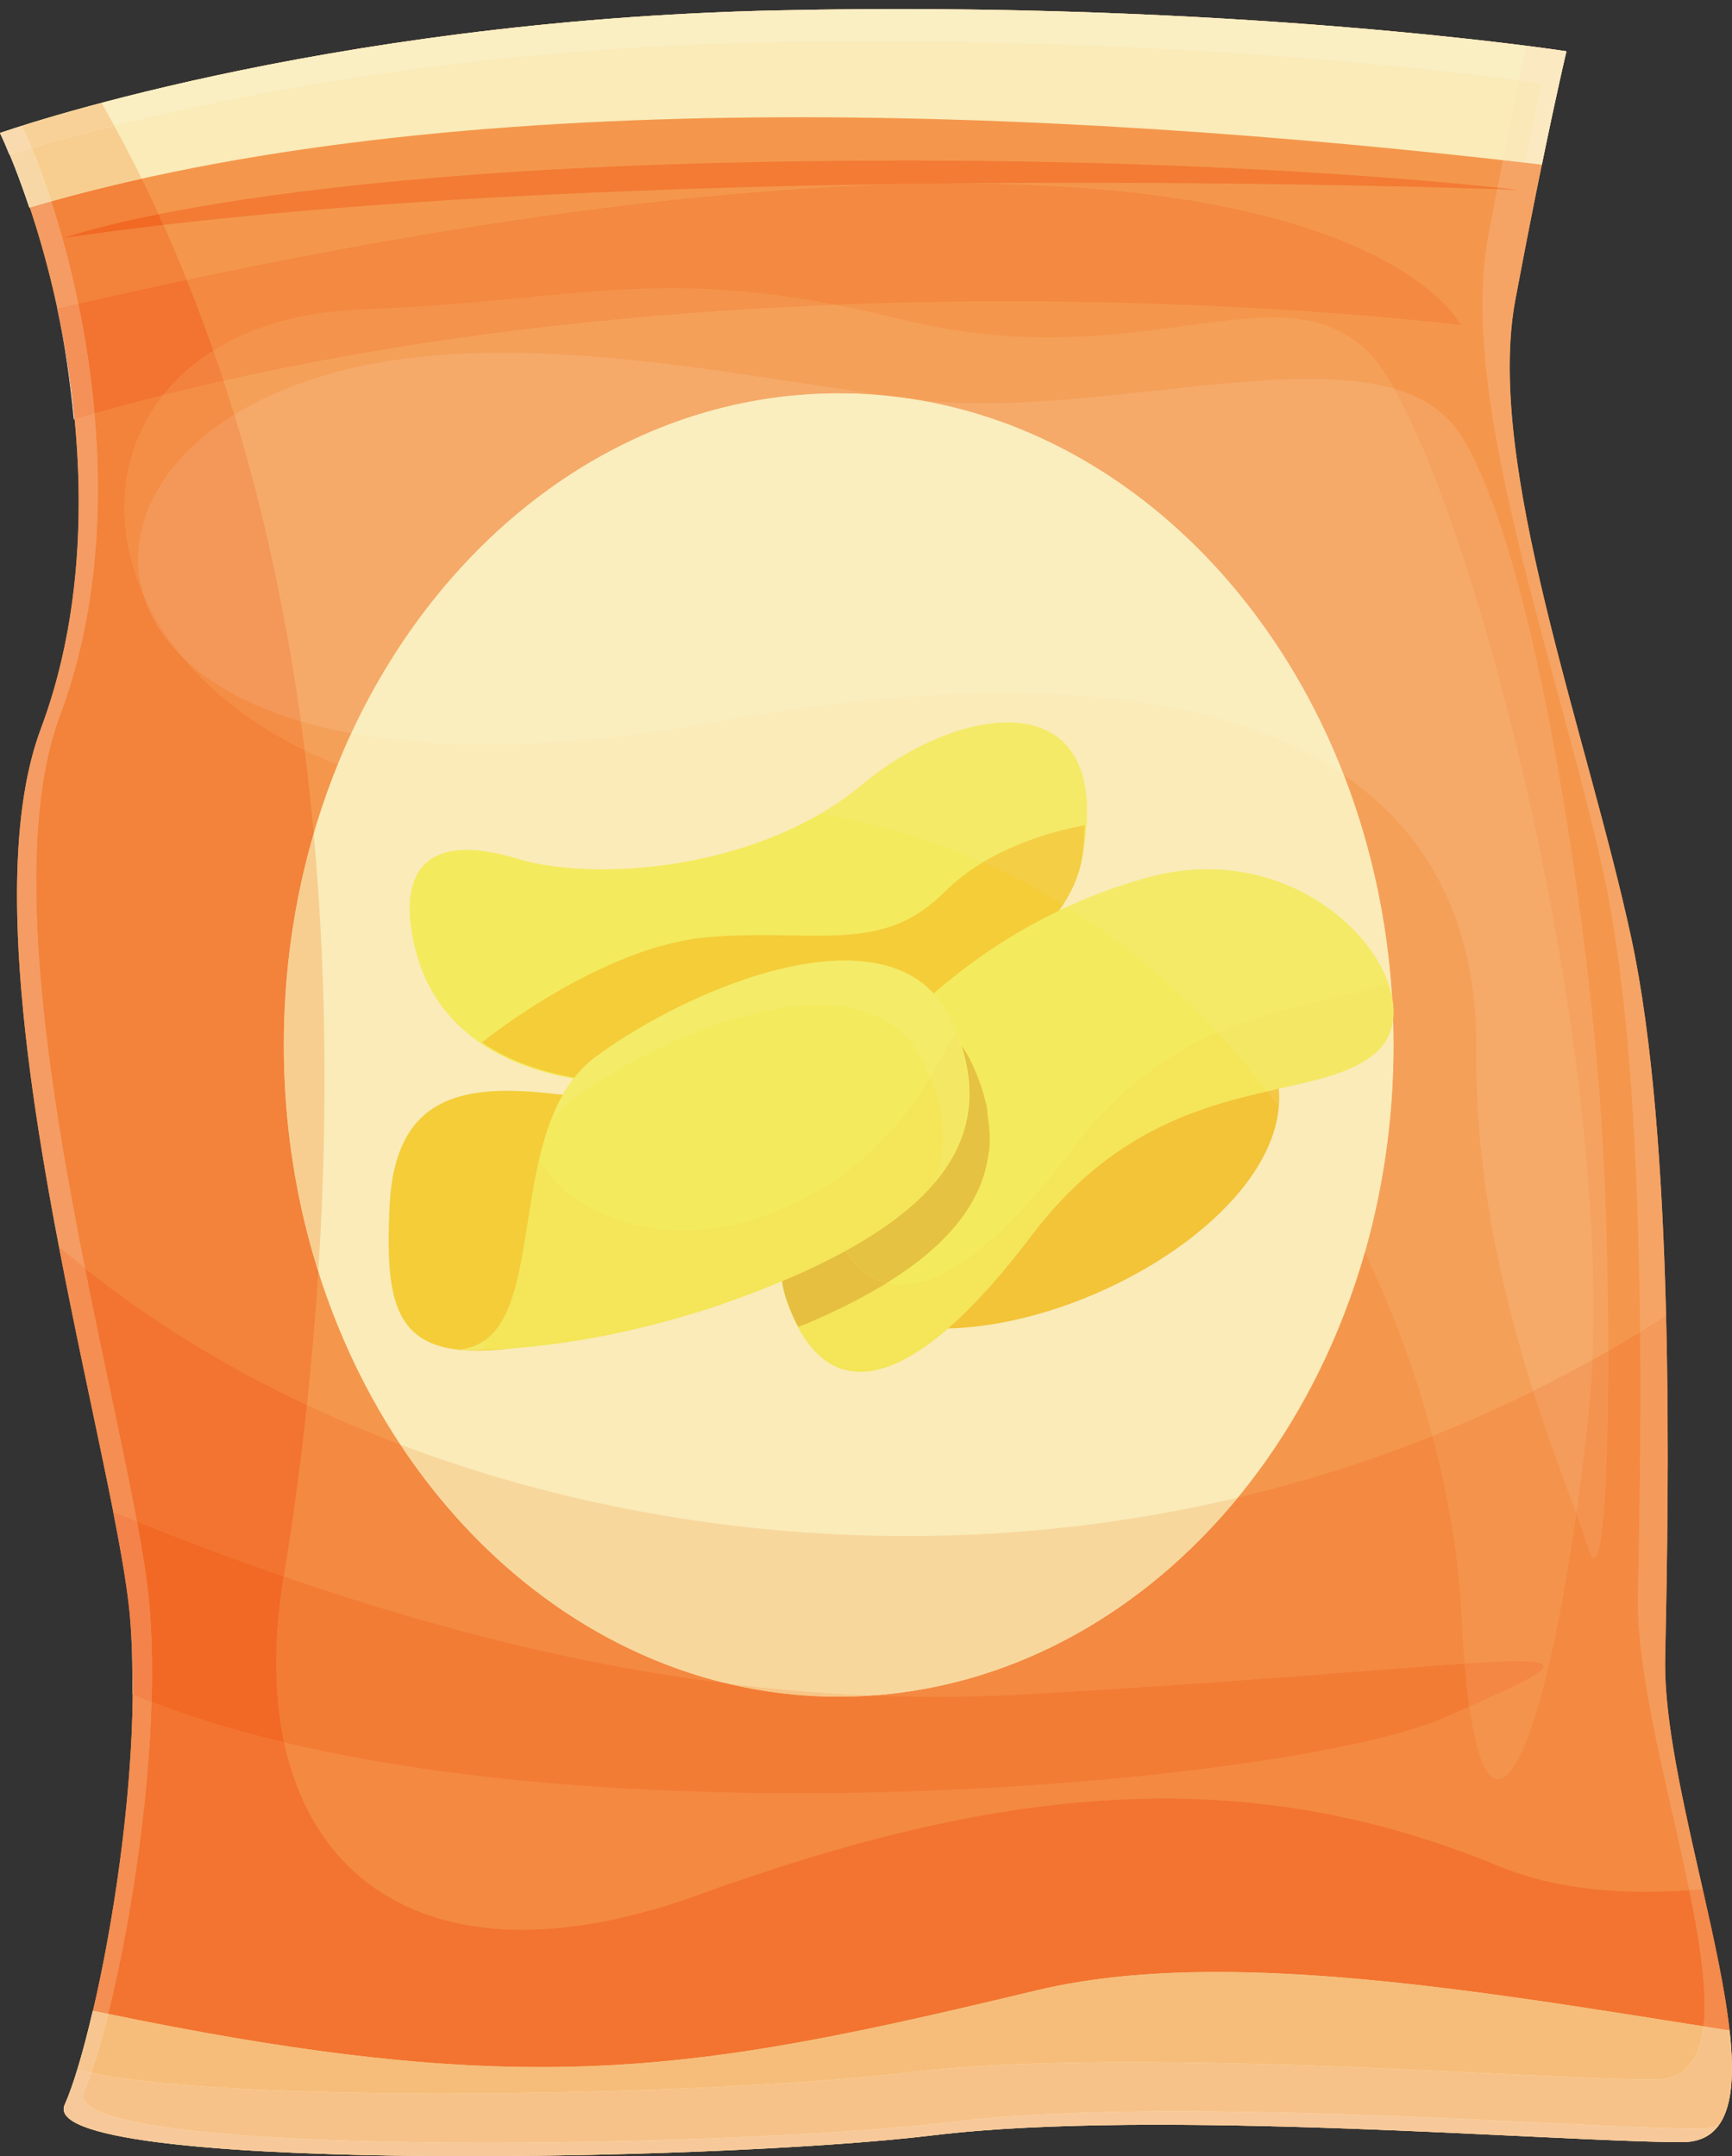 <?xml version="1.0" encoding="UTF-8"?><svg xmlns="http://www.w3.org/2000/svg" xmlns:xlink="http://www.w3.org/1999/xlink" height="451.9" preserveAspectRatio="xMidYMid meet" version="1.0" viewBox="0.0 -1.9 363.0 451.9" width="363.0" zoomAndPan="magnify"><rect x="0.0" y="-1.9" width="363.0" height="451.9" fill="#333333" stroke="none"/><defs><clipPath id="a"><path d="M 0 0 L 362.988 0 L 362.988 450 L 0 450 Z M 0 0"/></clipPath><clipPath id="b"><path d="M 13 411 L 362.988 411 L 362.988 450 L 13 450 Z M 13 411"/></clipPath><clipPath id="c"><path d="M 343 273 L 362.988 273 L 362.988 448 L 343 448 Z M 343 273"/></clipPath><clipPath id="d"><path d="M 352 394 L 362.988 394 L 362.988 448 L 352 448 Z M 352 394"/></clipPath><clipPath id="e"><path d="M 17 422 L 362.988 422 L 362.988 448 L 17 448 Z M 17 422"/></clipPath></defs><g><g clip-path="url(#a)"><path d="M 0 25.977 C 11.418 49.527 25.695 105.113 8.562 150.832 C -8.562 196.551 23.551 300.035 27.121 335.723 C 30.688 371.406 19.984 424.934 13.559 439.207 C 7.137 453.48 148.449 451.34 195.555 445.629 C 242.656 439.918 326.871 447.059 352.566 447.059 C 378.258 447.059 348.281 379.969 348.996 345.711 C 349.711 311.453 351.137 237.492 341.859 194.539 C 332.582 151.586 311.172 95.203 317.594 60.949 C 324.02 26.691 328.301 8.848 328.301 8.848 C 328.301 8.848 259.07 -1.855 162.723 0.285 C 66.371 2.426 0 25.977 0 25.977" fill="#f4974c"/></g><g><path d="M 292.066 217.117 C 292.066 292.551 240 353.699 175.773 353.699 C 111.547 353.699 59.48 292.551 59.48 217.117 C 59.48 141.688 111.547 80.535 175.773 80.535 C 240 80.535 292.066 141.688 292.066 217.117" fill="#faebb8"/></g><g><path d="M 86.766 195.898 C 99.188 252.148 218.562 217.324 226.598 178.852 C 234.637 140.379 201.477 145.121 180.617 162.594 C 159.762 180.062 125.441 183.258 108.246 178.031 C 91.055 172.805 83.023 178.961 86.766 195.898" fill="#f4ea5d"/></g><g><path d="M 226.598 178.852 C 227.227 175.844 227.188 173.555 227.34 171.059 C 219.844 172.473 206.922 176.07 197.922 185.086 C 188.461 194.562 178.676 194.352 165.723 194.141 C 160.48 194.055 154.723 193.969 148.258 194.523 C 126.363 196.406 102.195 215.609 100.988 216.578 C 135.945 240.281 219.895 210.938 226.598 178.852" fill="#f4cd39"/></g><g><path d="M 178.957 272.902 C 209.797 287.453 271.543 255.723 267.941 225.648 C 264.34 195.574 290.016 171.195 203.863 214.234 C 136.312 247.984 178.957 272.902 178.957 272.902" fill="#f3c338"/></g><g><path d="M 240.266 182.082 C 187.164 196.867 157.355 247.879 164.691 270.098 C 172.035 292.316 189.086 292.879 216.199 257.035 C 243.316 221.191 275.973 230.383 288.73 218.355 C 301.488 206.328 275.992 172.133 240.266 182.082" fill="#f4ea5d"/></g><g><path d="M 181.508 285.543 C 186.371 285.137 192.094 282.254 198.676 276.527 C 192.094 282.258 186.371 285.137 181.508 285.543" fill="#f9e7ac"/></g><g><path d="M 198.676 276.527 C 203.961 271.93 209.801 265.496 216.199 257.035 C 227.953 241.5 240.742 234.426 252.508 230.414 C 240.746 234.426 227.953 241.504 216.203 257.035 C 209.801 265.5 203.961 271.93 198.676 276.527" fill="#f3c338"/></g><g><path d="M 180.316 285.594 C 173.176 285.594 167.984 280.012 164.715 270.152 C 165.461 272.406 166.328 274.391 167.281 276.18 C 167.922 275.91 168.5 275.766 169.148 275.484 C 175.379 272.816 180.961 270.004 185.809 267.012 C 186.816 267.27 187.871 267.402 188.973 267.402 C 197.883 267.402 209.824 258.723 224.859 238.848 C 234.664 225.891 245.172 218.809 255.203 214.477 C 258.863 218.453 262.305 222.586 265.535 226.836 C 261.426 227.781 257.043 228.867 252.508 230.414 C 240.742 234.426 227.953 241.5 216.199 257.035 C 209.801 265.496 203.961 271.93 198.676 276.527 C 192.094 282.254 186.371 285.137 181.508 285.543 C 181.105 285.578 180.707 285.594 180.316 285.594 M 164.711 270.145 C 164.707 270.129 164.699 270.113 164.695 270.098 C 164.699 270.113 164.707 270.129 164.711 270.145 M 164.695 270.098 C 164.691 270.086 164.688 270.078 164.684 270.066 C 164.688 270.078 164.691 270.086 164.695 270.098 M 164.684 270.062 C 164.328 268.977 164.062 267.82 163.891 266.605 C 163.902 266.602 163.914 266.598 163.926 266.594 C 164.082 267.816 164.328 268.98 164.684 270.062" fill="#f4e559"/></g><g><path d="M 164.715 270.152 C 164.711 270.148 164.711 270.145 164.711 270.145 C 164.711 270.148 164.711 270.148 164.715 270.152 M 164.684 270.066 C 164.684 270.066 164.684 270.066 164.684 270.062 C 164.684 270.066 164.684 270.066 164.684 270.066 M 185.809 267.012 C 182.422 266.137 179.559 263.816 177.211 260.238 C 197.438 249.156 207.391 235.586 201.48 217.242 C 202.324 218.379 203.078 219.645 203.73 221.047 C 205.258 224.312 206.254 227.41 206.871 230.402 C 206.973 230.906 206.922 231.367 206.996 231.863 C 207.395 234.379 207.551 236.824 207.324 239.156 C 207.297 239.434 207.199 239.688 207.16 239.961 C 206.836 242.488 206.172 244.922 205.145 247.254 L 205.055 247.426 C 201.754 254.801 195.141 261.242 185.809 267.012" fill="#e6c242"/></g><g><path d="M 167.281 276.18 C 166.328 274.391 165.461 272.406 164.715 270.152 C 164.711 270.148 164.711 270.148 164.711 270.145 C 164.707 270.129 164.699 270.113 164.695 270.098 C 164.691 270.086 164.688 270.078 164.684 270.066 C 164.684 270.066 164.684 270.066 164.684 270.062 C 164.328 268.98 164.082 267.816 163.926 266.594 C 164.195 266.477 164.469 266.363 164.738 266.246 C 169.234 264.32 173.406 262.324 177.211 260.238 C 179.559 263.816 182.422 266.137 185.809 267.012 C 180.961 270.004 175.379 272.816 169.148 275.484 C 168.5 275.766 167.922 275.91 167.281 276.18" fill="#e6bf40"/></g><g><path d="M 81.648 250.906 C 80.113 282.992 86.223 289.738 149.574 270.348 C 212.93 250.949 188.066 224.781 177.156 219.113 C 171.23 216.035 159.441 219.391 146.855 222.742 C 136.266 225.566 125.113 228.387 116.41 227.383 C 97.355 225.176 82.777 227.352 81.648 250.906" fill="#f4cd39"/></g><g><path d="M 96.152 280.977 C 116.434 279.176 104.445 234.715 124.777 219.652 C 145.117 204.59 187.734 187.035 199.324 211.805 C 210.91 236.574 195.434 253.109 164.738 266.246 C 126.355 282.672 96.152 280.977 96.152 280.977" fill="#f4ea5d"/></g><g><path d="M 124.973 219.508 C 137.973 209.938 159.883 199.418 177.07 199.418 C 181.348 199.418 185.328 200.07 188.812 201.551 C 185.328 200.07 181.348 199.418 177.066 199.418 C 159.887 199.418 137.973 209.938 124.973 219.508" fill="#f4d44a"/></g><g><path d="M 199.488 212.16 C 199.484 212.152 199.48 212.145 199.477 212.137 C 199.48 212.145 199.484 212.152 199.488 212.16 M 199.473 212.129 C 199.426 212.02 199.375 211.914 199.324 211.805 C 199.375 211.914 199.426 212.023 199.473 212.129 M 199.324 211.805 C 198.859 210.816 198.348 209.895 197.789 209.035 C 198.348 209.895 198.859 210.816 199.324 211.805" fill="#f4eb68"/></g><g><path d="M 200.246 239.066 C 203.676 231.941 203.914 223.922 200.348 214.754 C 199.488 215.898 198.66 217.09 197.984 218.453 C 197.051 220.344 196.059 222.156 195.012 223.902 C 194.648 222.988 194.25 222.059 193.812 221.121 C 189.617 212.152 181.355 208.734 171.559 208.734 C 154.289 208.734 132.242 219.359 119.27 228.969 C 117.793 230.062 116.805 231.594 115.645 232.969 C 117.672 227.688 120.379 222.91 124.777 219.652 C 124.844 219.605 124.91 219.559 124.973 219.508 C 137.973 209.938 159.887 199.418 177.066 199.418 C 181.348 199.418 185.328 200.07 188.812 201.551 C 192.422 203.09 195.496 205.516 197.789 209.035 C 198.348 209.895 198.859 210.816 199.324 211.805 C 199.375 211.914 199.426 212.02 199.473 212.129 C 199.477 212.133 199.477 212.133 199.477 212.137 C 199.48 212.145 199.484 212.152 199.488 212.16 C 204.211 222.457 204.113 231.289 200.246 239.066" fill="#f4eb68"/></g><g><path d="M 96.184 280.973 C 98.492 280.762 100.285 279.863 101.852 278.652 C 101.824 278.738 101.797 278.828 101.77 278.922 C 100.766 279.664 99.633 280.227 98.348 280.586 C 97.668 280.77 96.949 280.902 96.184 280.973" fill="#f4d44a"/></g><g><path d="M 98.348 280.586 C 99.633 280.227 100.766 279.664 101.77 278.922 C 101.77 278.926 101.77 278.93 101.766 278.934 C 100.762 279.672 99.629 280.23 98.348 280.586" fill="#f4eb68"/></g><g><path d="M 98.703 281.023 C 97.125 281.023 96.246 280.98 96.16 280.973 C 96.246 280.977 97.125 281.016 98.648 281.016 C 99.348 281.016 100.184 281.008 101.141 280.984 C 101.387 280.363 101.562 279.625 101.766 278.934 C 109.648 273.156 109.637 256.438 113.055 241.484 C 119.574 251.133 130.656 255.984 142.973 255.984 C 161.203 255.984 182.145 245.352 195.012 223.902 C 198.156 231.879 198.363 238.965 196.141 245.359 C 197.789 243.34 199.164 241.242 200.246 239.066 C 195.043 249.891 182.484 258.652 164.738 266.242 C 132.938 279.855 106.746 281.023 98.703 281.023" fill="#f4e559"/></g><g><path d="M 196.141 245.359 C 198.363 238.965 198.156 231.879 195.012 223.902 C 196.059 222.156 197.051 220.344 197.984 218.453 C 198.66 217.09 199.488 215.898 200.348 214.754 C 203.914 223.922 203.676 231.941 200.246 239.066 C 199.164 241.242 197.789 243.34 196.141 245.359" fill="#f4e763"/></g><g><path d="M 96.16 280.973 C 96.156 280.973 96.152 280.973 96.152 280.973 C 96.164 280.973 96.172 280.973 96.184 280.973 C 96.949 280.902 97.668 280.77 98.348 280.586 C 97.664 280.773 96.934 280.906 96.16 280.973" fill="#f4d248"/></g><g><path d="M 98.648 281.016 C 97.125 281.016 96.246 280.977 96.16 280.973 C 96.934 280.906 97.664 280.773 98.348 280.586 C 99.629 280.23 100.762 279.672 101.766 278.934 C 101.562 279.625 101.387 280.363 101.141 280.984 C 100.184 281.008 99.348 281.016 98.648 281.016" fill="#f4e763"/></g><g><path d="M 27.82 353.223 C 27.793 353.211 27.762 353.199 27.734 353.188 C 27.789 347.18 27.668 341.316 27.141 335.918 C 27.613 340.758 27.832 345.922 27.832 351.27 C 27.832 351.918 27.828 352.57 27.82 353.223 M 27.062 335.18 C 26.492 329.809 25.27 322.855 23.727 314.977 C 23.73 314.98 23.742 314.984 23.746 314.988 C 24.801 320.363 25.688 325.254 26.328 329.523 C 26.328 329.523 26.328 329.527 26.328 329.527 C 26.328 329.531 26.328 329.535 26.332 329.539 C 26.633 331.562 26.879 333.445 27.062 335.18" fill="#fdebde"/></g><g><path d="M 15.465 86.004 C 14.688 77.906 13.562 70.062 11.992 62.77 C 12.008 62.766 12.012 62.766 12.027 62.762 C 13.598 70.051 14.863 77.859 15.641 85.953 C 15.582 85.969 15.523 85.984 15.465 86.004" fill="#fdebde"/></g><g><path d="M 15.641 85.953 C 14.863 77.859 13.598 70.051 12.027 62.762 C 13.598 70.051 14.863 77.859 15.641 85.953 M 44.711 71.613 C 42.973 66.629 41.117 61.672 39.141 56.754 C 109.715 41.82 161.883 36.57 200.395 36.57 C 291.898 36.57 306.176 66.242 306.176 66.242 C 306.176 66.242 267.141 61.258 211.191 61.258 C 199.742 61.258 187.59 61.465 174.914 61.969 C 161.586 59.418 150.727 58.531 140.605 58.531 C 120.691 58.531 103.652 61.965 76.332 62.926 C 63.27 63.383 52.715 66.59 44.711 71.613" fill="#f48941"/></g><g><path d="M 162.723 0.281 C 66.371 2.426 0 25.977 0 25.977 C 2.031 30.164 4.113 35.645 6.133 41.625 C 94.27 15.562 217.492 20.277 323.152 32.602 C 326.348 17.027 328.301 8.848 328.301 8.848 C 328.301 8.848 259.07 -1.859 162.723 0.281" fill="#faebb8"/></g><g><path d="M 323.152 32.602 C 323.148 32.602 323.148 32.602 323.145 32.602 C 323.152 32.602 323.152 32.602 323.152 32.602 C 326.34 17.082 328.285 8.902 328.301 8.848 C 328.285 8.902 326.34 17.082 323.152 32.602 M 1.938 30.496 C 1.312 28.992 0.688 27.406 0.062 26.109 C 0.086 26.156 0.109 26.199 0.133 26.246 C 0.754 27.547 1.379 28.961 2.004 30.473 C 1.984 30.48 1.961 30.488 1.938 30.496" fill="#fffffe"/></g><g><path d="M 0.133 26.246 C 0.109 26.199 0.086 26.156 0.062 26.109 C 0.047 26.078 0.035 26.047 0.02 26.016 C 0.055 26.094 0.094 26.172 0.133 26.246" fill="#f5ac70"/></g><g><path d="M 323.152 32.602 C 326.355 16.965 328.285 8.902 328.301 8.848 C 328.285 8.902 326.34 17.082 323.152 32.602 M 2.004 30.473 C 1.379 28.961 0.754 27.547 0.133 26.246 C 0.094 26.172 0.055 26.094 0.02 26.016 C 0.016 26.012 0.016 26.008 0.012 26.004 C 0.684 27.383 1.359 28.871 2.043 30.465 C 2.031 30.469 2.016 30.473 2.004 30.473 M 0 25.977 L 0 25.977 M 0 25.977 C 0.09 25.945 66.438 2.422 162.723 0.281 C 171.484 0.09 180.016 0 188.297 0 C 271.082 0 328.301 8.848 328.301 8.848 C 328.301 8.848 325.289 8.391 319.902 7.699 C 319.441 9.836 318.93 12.246 318.367 14.938 C 302.902 12.859 251.855 6.781 183.23 6.781 C 174.953 6.781 166.414 6.867 157.656 7.062 C 99.473 8.355 52.242 17.453 23.945 24.457 C 23.07 22.855 22.184 21.262 21.277 19.676 C 13.848 21.645 8.195 23.34 4.59 24.477 C 4.59 24.473 4.59 24.473 4.586 24.473 C 3.797 24.723 3.094 24.949 2.496 25.145 C 0.863 25.676 0.012 25.973 0 25.977 M 328.301 8.848 L 328.301 8.848" fill="#faeec3"/></g><g clip-path="url(#b)"><path d="M 352.566 447.059 C 362.285 447.059 364.023 437.441 362.484 423.648 C 312.285 415.754 256.641 405.797 217.277 415.238 C 144.734 432.645 110.504 438.605 19.445 419.512 C 17.414 428.203 15.332 435.273 13.559 439.207 C 7.137 453.48 148.449 451.34 195.555 445.629 C 242.656 439.918 326.871 447.059 352.566 447.059" fill="#faebb8"/></g><g><path d="M 352.586 447.059 C 352.59 447.059 352.59 447.059 352.59 447.059 C 352.59 447.059 352.59 447.059 352.594 447.059 C 352.59 447.059 352.59 447.059 352.586 447.059 M 352.605 447.059 C 352.609 447.059 352.609 447.059 352.609 447.059 C 352.613 447.059 352.617 447.059 352.617 447.059 C 352.613 447.059 352.609 447.059 352.605 447.059 M 352.629 447.059 C 352.629 447.059 352.633 447.055 352.633 447.055 C 352.637 447.055 352.637 447.055 352.641 447.055 C 352.637 447.055 352.633 447.055 352.629 447.059 M 352.645 447.055 L 352.645 447.055 M 352.652 447.055 C 352.66 447.055 352.668 447.055 352.676 447.055 C 352.668 447.055 352.66 447.055 352.652 447.055 M 352.68 447.055 C 352.688 447.055 352.695 447.055 352.707 447.055 C 352.699 447.055 352.688 447.055 352.68 447.055 M 352.711 447.055 L 352.711 447.055 M 352.719 447.055 C 352.723 447.055 352.723 447.055 352.723 447.055 C 352.727 447.055 352.73 447.055 352.734 447.055 C 352.727 447.055 352.723 447.055 352.719 447.055 M 352.738 447.055 C 352.742 447.055 352.742 447.055 352.746 447.055 C 352.746 447.055 352.746 447.055 352.75 447.055 C 352.746 447.055 352.742 447.055 352.738 447.055 M 352.758 447.055 L 352.762 447.055 C 352.758 447.055 352.758 447.055 352.758 447.055 M 352.766 447.055 C 352.77 447.055 352.773 447.055 352.781 447.055 C 352.781 447.055 352.781 447.055 352.785 447.055 C 352.777 447.055 352.773 447.055 352.766 447.055 M 352.793 447.055 L 352.797 447.055 C 352.805 447.055 352.812 447.055 352.82 447.055 L 352.824 447.055 C 352.812 447.055 352.805 447.055 352.793 447.055 M 352.832 447.055 C 352.836 447.055 352.836 447.055 352.84 447.055 C 352.844 447.055 352.844 447.055 352.848 447.055 C 352.844 447.055 352.836 447.055 352.832 447.055 M 352.848 447.055 C 352.852 447.055 352.852 447.055 352.855 447.055 C 352.855 447.055 352.859 447.055 352.859 447.055 C 352.855 447.055 352.852 447.055 352.848 447.055 M 352.867 447.055 C 352.871 447.055 352.871 447.055 352.871 447.055 C 352.875 447.055 352.875 447.055 352.875 447.055 C 352.871 447.055 352.871 447.055 352.867 447.055 M 352.879 447.055 C 352.879 447.055 352.883 447.055 352.883 447.055 C 352.891 447.055 352.891 447.055 352.895 447.055 C 352.887 447.055 352.883 447.055 352.879 447.055 M 352.906 447.055 C 352.914 447.051 352.926 447.051 352.934 447.051 C 352.926 447.051 352.914 447.051 352.906 447.055 M 352.945 447.051 C 352.949 447.051 352.953 447.051 352.957 447.051 C 352.957 447.051 352.961 447.051 352.961 447.051 C 352.965 447.051 352.965 447.051 352.969 447.051 C 352.961 447.051 352.953 447.051 352.945 447.051 M 352.98 447.051 C 352.98 447.051 352.984 447.051 352.988 447.051 C 352.992 447.051 353 447.051 353.004 447.051 C 352.996 447.051 352.988 447.051 352.98 447.051 M 353.02 447.051 C 353.023 447.051 353.035 447.051 353.039 447.051 C 353.031 447.051 353.027 447.051 353.02 447.051 M 353.059 447.047 C 353.066 447.047 353.066 447.047 353.074 447.047 C 353.07 447.047 353.062 447.047 353.059 447.047 M 353.09 447.047 C 353.098 447.047 353.105 447.047 353.113 447.047 C 353.105 447.047 353.098 447.047 353.09 447.047 M 353.133 447.043 C 353.137 447.043 353.137 447.043 353.141 447.043 C 353.141 447.043 353.137 447.043 353.133 447.043 M 353.176 447.043 C 353.176 447.043 353.18 447.043 353.184 447.043 C 353.18 447.043 353.176 447.043 353.176 447.043 M 353.203 447.043 L 353.203 447.043 M 353.242 447.039 C 353.246 447.039 353.246 447.039 353.25 447.039 C 353.25 447.039 353.246 447.039 353.242 447.039" fill="#fbe1cc"/></g><g><path d="M 64.328 292.57 C 47.125 284.469 31.445 274.809 17.816 263.922 C 9.574 222.41 2.449 175.082 12.594 148.008 C 20.23 127.621 21.629 105.309 19.816 84.746 C 24.594 83.395 29.406 82.113 34.223 80.898 C 25.055 92.434 23.574 107.93 30.012 122.602 C 31.387 127.273 34.121 131.781 38.293 135.855 C 44.449 143.273 52.957 150.012 63.844 155.309 C 64.586 161.172 65.215 167.008 65.742 172.789 C 61.684 186.688 59.48 201.602 59.48 217.117 C 59.48 233.82 62.035 249.828 66.707 264.621 C 66.07 274.594 65.246 283.953 64.328 292.57" fill="#f3823b"/></g><g><path d="M 66.707 264.621 C 62.035 249.828 59.48 233.82 59.48 217.117 C 59.48 201.602 61.684 186.688 65.742 172.789 C 68.77 205.953 68.438 237.523 66.707 264.621" fill="#f7ce90"/></g><g><path d="M 16.422 61.754 C 14.812 53.953 12.844 46.707 10.746 40.297 C 16.902 38.574 23.23 36.992 29.691 35.551 C 30.906 38.016 32.086 40.504 33.227 42.996 C 19.227 45.781 13.312 47.992 13.312 47.992 C 20.078 47 27.07 46.086 34.246 45.246 C 35.957 49.055 37.586 52.891 39.141 56.754 C 31.766 58.312 24.199 59.977 16.422 61.754" fill="#f3823b"/></g><g><path d="M 19.816 84.746 C 19.109 76.742 17.918 69.008 16.422 61.754 C 24.199 59.977 31.766 58.312 39.141 56.754 C 41.117 61.672 42.973 66.629 44.711 71.613 C 40.512 74.254 37.012 77.395 34.223 80.898 C 29.406 82.113 24.594 83.395 19.816 84.746" fill="#f27430"/></g><g><path d="M 10.746 40.297 C 9.406 36.199 8.016 32.445 6.625 29.098 C 11.172 27.773 16.988 26.18 23.945 24.457 C 25.945 28.121 27.859 31.82 29.691 35.551 C 23.23 36.992 16.902 38.574 10.746 40.297" fill="#f7ce90"/></g><g><path d="M 6.625 29.098 C 5.941 27.457 5.262 25.91 4.59 24.477 C 8.195 23.34 13.848 21.645 21.277 19.676 C 22.184 21.262 23.07 22.855 23.945 24.457 C 16.988 26.18 11.172 27.773 6.625 29.098 M 0 25.977 C 0.012 25.973 0.863 25.676 2.496 25.145 C 0.898 25.664 0.008 25.973 0 25.977" fill="#f8d199"/></g><g><path d="M 352.59 447.059 C 352.594 447.059 352.598 447.059 352.598 447.059 C 352.598 447.059 352.594 447.059 352.594 447.059 C 352.59 447.059 352.59 447.059 352.59 447.059 M 352.609 447.059 C 352.617 447.059 352.621 447.059 352.629 447.055 C 352.633 447.055 352.633 447.055 352.633 447.055 C 352.633 447.055 352.629 447.059 352.629 447.059 C 352.625 447.059 352.621 447.059 352.617 447.059 C 352.617 447.059 352.613 447.059 352.609 447.059 M 352.645 447.055 C 352.652 447.055 352.664 447.055 352.676 447.055 C 352.668 447.055 352.66 447.055 352.652 447.055 C 352.652 447.055 352.648 447.055 352.645 447.055 M 352.68 447.055 C 352.691 447.055 352.699 447.055 352.711 447.055 C 352.711 447.055 352.707 447.055 352.707 447.055 C 352.695 447.055 352.688 447.055 352.68 447.055 M 352.723 447.055 C 352.73 447.055 352.738 447.055 352.746 447.055 C 352.742 447.055 352.742 447.055 352.738 447.055 C 352.738 447.055 352.734 447.055 352.734 447.055 C 352.73 447.055 352.727 447.055 352.723 447.055 M 352.758 447.055 C 352.766 447.055 352.773 447.055 352.781 447.055 C 352.773 447.055 352.77 447.055 352.766 447.055 C 352.766 447.055 352.762 447.055 352.762 447.055 L 352.758 447.055 M 352.797 447.055 C 352.805 447.055 352.812 447.055 352.82 447.055 C 352.812 447.055 352.805 447.055 352.797 447.055 M 352.84 447.055 C 352.844 447.055 352.848 447.055 352.855 447.055 C 352.852 447.055 352.852 447.055 352.848 447.055 C 352.844 447.055 352.844 447.055 352.84 447.055 M 352.871 447.055 C 352.875 447.055 352.883 447.055 352.883 447.055 C 352.883 447.055 352.879 447.055 352.879 447.055 L 352.875 447.055 C 352.875 447.055 352.875 447.055 352.871 447.055 M 352.957 447.051 C 352.957 447.051 352.961 447.051 352.961 447.051 C 352.961 447.051 352.957 447.051 352.957 447.051 M 352.988 447.051 L 352.988 447.051" fill="#f7ce90"/></g><g><path d="M 352.609 447.059 C 352.617 447.059 352.621 447.059 352.629 447.055 C 352.621 447.059 352.617 447.059 352.609 447.059" fill="#f8d7a7"/></g><g><path d="M 26.332 329.539 C 26.328 329.535 26.328 329.531 26.328 329.527 C 26.328 329.531 26.328 329.535 26.332 329.539" fill="#f49159"/></g><g><path d="M 0 25.977 L 0 25.977 M 2.496 25.145 C 3.094 24.949 3.797 24.723 4.586 24.473 C 4.59 24.473 4.59 24.473 4.59 24.477 C 3.789 24.727 3.09 24.949 2.496 25.145" fill="#fbf2d0"/></g><g><path d="M 8.562 150.832 C 14.277 135.582 16.496 119.238 16.496 103.352 C 16.496 119.238 14.277 135.586 8.562 150.832" fill="#fce7d6"/></g><g><path d="M 23.75 314.988 L 23.746 314.988 C 17.047 280.805 3.562 226.809 3.566 185.727 C 3.57 172.352 5 160.34 8.562 150.832 C 14.277 135.586 16.496 119.238 16.496 103.352 C 16.492 97.465 16.188 91.637 15.641 85.953 C 17.035 85.543 18.418 85.145 19.816 84.746 C 21.629 105.309 20.23 127.621 12.594 148.008 C 2.449 175.082 9.574 222.41 17.816 263.922 C 15.961 262.438 14.141 260.934 12.363 259.406 C 16.297 279.969 20.719 299.508 23.75 314.988" fill="#f49c63"/></g><g><path d="M 12.027 62.762 C 10.367 55.031 8.367 47.887 6.254 41.59 C 7.738 41.148 9.242 40.719 10.746 40.297 C 12.844 46.707 14.812 53.953 16.422 61.754 C 14.973 62.082 13.492 62.422 12.027 62.762" fill="#f49c63"/></g><g><path d="M 26.328 329.523 C 25.688 325.254 24.801 320.363 23.746 314.988 L 23.75 314.988 C 24.801 320.367 25.688 325.254 26.328 329.523" fill="#f49159"/></g><g><path d="M 15.641 85.953 C 14.863 77.859 13.598 70.051 12.027 62.762 C 13.492 62.422 14.973 62.082 16.422 61.754 C 17.918 69.008 19.109 76.742 19.816 84.746 C 18.418 85.145 17.035 85.543 15.641 85.953" fill="#f49159"/></g><g><path d="M 6.254 41.59 C 4.879 37.496 3.453 33.762 2.043 30.465 C 3.387 30.051 4.914 29.594 6.625 29.098 C 8.016 32.445 9.406 36.199 10.746 40.297 C 9.242 40.719 7.738 41.148 6.254 41.59 M 0.012 26.004 C 0.008 25.996 0.004 25.984 0 25.977 C 0.004 25.984 0.008 25.992 0.012 26.004" fill="#f8d7a7"/></g><g><path d="M 2.043 30.465 C 1.359 28.871 0.684 27.383 0.012 26.004 C 0.008 25.992 0.004 25.984 0 25.977 C 0.008 25.973 0.898 25.664 2.496 25.145 C 3.09 24.949 3.789 24.727 4.59 24.477 C 5.262 25.91 5.941 27.457 6.625 29.098 C 4.914 29.594 3.387 30.051 2.043 30.465" fill="#f9daae"/></g><g><path d="M 333.742 283.129 C 336.695 214.5 310.488 111.777 292.219 79.578 C 298.242 81.348 303.047 84.406 306.176 89.359 C 321.789 114.078 332.938 191.496 335.613 232.941 C 336.578 247.863 337.055 265.469 337.074 281.246 C 335.969 281.883 334.855 282.512 333.742 283.129" fill="#f5a261"/></g><g><path d="M 38.293 135.855 C 34.121 131.781 31.387 127.273 30.012 122.602 C 32.008 127.148 34.766 131.613 38.293 135.855" fill="#f48f4e"/></g><g><path d="M 109.469 402.543 C 82.32 402.543 64.801 387.852 59.555 363.301 C 91.906 371.016 130.398 373.961 167.297 373.961 C 228.246 373.961 284.891 365.938 302.582 358.145 C 304.508 357.297 306.309 356.504 307.977 355.762 C 309.441 366.133 311.547 370.973 313.973 370.973 C 318.973 370.973 325.348 350.391 330.359 315.273 C 331.453 318.234 332.344 320.711 332.938 322.641 C 333.355 323.996 333.742 324.629 334.098 324.629 C 336.078 324.629 337.098 305.016 337.074 281.246 C 339.309 279.965 341.527 278.648 343.746 277.297 C 343.953 299.051 343.559 318.965 343.273 332.598 C 342.93 349.23 349.812 373.598 354.055 394.273 C 351.031 394.477 348.035 394.586 345.078 394.586 C 333.922 394.586 323.324 393.031 314.023 389.176 C 290.516 379.422 267.535 375.043 243.984 375.043 C 213.203 375.043 181.445 382.523 146.238 395.27 C 132.574 400.219 120.262 402.543 109.469 402.543 M 196.441 353.707 C 191.918 353.707 187.434 353.617 182.98 353.441 C 212.953 351.293 239.859 335.805 259.449 311.969 C 273.133 308.723 286.773 304.445 300.25 299.066 C 303.816 312.551 305.781 325.348 306.316 336.445 C 306.496 340.203 306.723 343.637 306.988 346.754 C 290.367 347.836 260.715 350.551 215.852 353.148 C 209.316 353.527 202.84 353.707 196.441 353.707 M 152.23 350.902 C 119.016 346.738 88 338.348 59.48 328.473 C 59.48 328.469 59.48 328.469 59.48 328.469 C 61.055 318.965 62.816 306.785 64.328 292.57 C 70.656 295.555 77.18 298.316 83.898 300.863 C 100.582 326.074 124.617 344.234 152.23 350.902" fill="#f48941"/></g><g><path d="M 182.98 353.441 C 172.539 353.035 162.281 352.16 152.23 350.902 C 124.617 344.234 100.582 326.074 83.898 300.863 C 116.066 313.043 152.41 320.031 190.125 320.031 C 212.93 320.031 236.254 317.477 259.449 311.969 C 239.859 335.805 212.953 351.293 182.98 353.441" fill="#f8d79d"/></g><g><path d="M 167.297 373.961 C 130.398 373.961 91.906 371.016 59.555 363.301 C 57.406 353.234 57.32 341.512 59.48 328.469 C 88 338.348 119.016 346.738 152.23 350.902 C 159.836 352.734 167.711 353.699 175.773 353.699 C 178.191 353.699 180.598 353.613 182.98 353.441 C 187.434 353.617 191.918 353.707 196.441 353.707 C 202.84 353.707 209.316 353.527 215.852 353.148 C 260.715 350.551 290.367 347.836 306.988 346.754 C 307.273 350.121 307.605 353.117 307.977 355.762 C 306.309 356.504 304.508 357.297 302.582 358.145 C 284.891 365.938 228.246 373.961 167.297 373.961" fill="#f37c35"/></g><g><path d="M 175.773 353.699 C 167.711 353.699 159.836 352.734 152.23 350.902 C 162.281 352.16 172.539 353.035 182.98 353.441 C 180.598 353.613 178.191 353.699 175.773 353.699" fill="#f7c585"/></g><g><path d="M 113.246 431.324 C 88.18 431.328 60.336 427.949 22.68 420.184 C 26.91 403.188 31.086 377.867 31.766 354.812 C 40.305 358.125 49.645 360.938 59.555 363.301 C 64.801 387.852 82.32 402.543 109.469 402.543 C 120.262 402.543 132.574 400.219 146.238 395.27 C 181.445 382.523 213.203 375.043 243.984 375.043 C 267.535 375.043 290.516 379.422 314.023 389.176 C 323.324 393.031 333.922 394.586 345.078 394.586 C 348.035 394.586 351.031 394.477 354.055 394.273 C 356.348 405.465 357.867 415.574 357.039 422.789 C 322.953 417.387 286.746 411.395 255.082 411.395 C 241.461 411.395 228.688 412.504 217.277 415.238 C 176.051 425.129 147.188 431.324 113.246 431.324" fill="#f27430"/></g><g><path d="M 59.48 328.473 C 48.863 324.797 38.598 320.918 28.699 316.977 C 26.02 302.59 21.785 283.93 17.816 263.922 C 31.445 274.809 47.125 284.469 64.328 292.57 C 62.816 306.785 61.055 318.965 59.48 328.469" fill="#f27430"/></g><g><path d="M 59.555 363.301 C 49.645 360.938 40.305 358.125 31.766 354.812 C 31.992 347.125 31.828 339.688 31.148 332.898 C 30.711 328.527 29.848 323.148 28.699 316.977 C 38.598 320.918 48.863 324.797 59.48 328.473 C 57.32 341.512 57.406 353.234 59.555 363.301" fill="#f16925"/></g><g><path d="M 92.891 436.863 C 62.676 436.863 34.195 435.637 19.09 432.562 C 20.238 429.301 21.461 425.086 22.68 420.184 C 60.336 427.949 88.18 431.328 113.246 431.324 C 147.188 431.324 176.051 425.129 217.277 415.238 C 228.688 412.504 241.461 411.395 255.082 411.395 C 286.746 411.395 322.953 417.387 357.039 422.789 C 356.25 429.695 353.309 433.941 346.844 433.941 C 328.492 433.941 280.273 430.301 237.055 430.301 C 219.77 430.301 203.289 430.883 189.832 432.516 C 168.953 435.043 129.641 436.863 92.891 436.863" fill="#f6bd7a"/></g><g><path d="M 27.141 335.918 C 27.133 335.852 27.125 335.785 27.121 335.723 C 27.102 335.539 27.082 335.359 27.062 335.18 C 27.07 335.227 27.074 335.273 27.078 335.32 C 27.094 335.453 27.105 335.59 27.121 335.723 C 27.125 335.785 27.133 335.852 27.141 335.918" fill="#fdebde"/></g><g><path d="M 27.078 335.32 C 27.074 335.273 27.07 335.227 27.062 335.18 C 26.879 333.445 26.633 331.562 26.332 329.539 C 26.641 331.617 26.895 333.547 27.078 335.32" fill="#fad7bf"/></g><g><path d="M 13.559 439.207 C 13.586 439.152 13.609 439.098 13.633 439.043 C 13.629 439.051 13.625 439.059 13.621 439.066 C 13.617 439.074 13.617 439.082 13.613 439.086 C 13.613 439.09 13.609 439.09 13.609 439.094 C 13.609 439.098 13.605 439.102 13.605 439.105 C 13.602 439.109 13.602 439.113 13.598 439.117 C 13.598 439.121 13.598 439.121 13.598 439.125 C 13.586 439.152 13.574 439.18 13.559 439.207" fill="#f48e52"/></g><g><path d="M 13.598 439.125 C 13.598 439.121 13.598 439.121 13.598 439.117 C 13.598 439.121 13.598 439.121 13.598 439.125 M 13.605 439.105 C 13.605 439.102 13.609 439.098 13.609 439.094 C 13.609 439.098 13.605 439.102 13.605 439.105 M 13.613 439.086 C 13.617 439.082 13.617 439.074 13.621 439.066 C 13.617 439.074 13.617 439.082 13.613 439.086 M 13.621 439.066 C 13.625 439.059 13.629 439.051 13.633 439.043 C 13.637 439.035 13.641 439.027 13.645 439.02 C 13.637 439.035 13.629 439.051 13.621 439.066 M 13.645 439.012 C 13.648 439.012 13.648 439.012 13.648 439.008 C 13.648 439.012 13.648 439.012 13.645 439.012" fill="#f7c58f"/></g><g><path d="M 22.68 420.184 C 21.625 419.965 20.562 419.746 19.488 419.52 C 23.688 401.508 27.605 375.895 27.82 353.223 C 29.117 353.766 30.43 354.293 31.766 354.812 C 31.086 377.867 26.91 403.188 22.68 420.184" fill="#f48e52"/></g><g><path d="M 27.141 335.918 C 27.133 335.852 27.125 335.785 27.121 335.723 C 27.125 335.785 27.133 335.852 27.141 335.918 M 27.121 335.723 C 27.105 335.59 27.094 335.453 27.078 335.32 C 27.094 335.453 27.105 335.59 27.121 335.723" fill="#f48e52"/></g><g><path d="M 28.699 316.977 C 27.039 316.312 25.391 315.652 23.75 314.988 C 20.719 299.508 16.297 279.969 12.363 259.406 C 14.141 260.934 15.961 262.438 17.816 263.922 C 21.785 283.93 26.02 302.59 28.699 316.977" fill="#f48e52"/></g><g><path d="M 31.766 354.812 C 30.43 354.293 29.117 353.766 27.82 353.223 C 27.828 352.57 27.832 351.918 27.832 351.27 C 27.832 345.922 27.613 340.758 27.141 335.918 C 27.133 335.852 27.125 335.785 27.121 335.723 C 27.105 335.59 27.094 335.453 27.078 335.32 C 26.895 333.547 26.641 331.617 26.332 329.539 C 26.328 329.535 26.328 329.531 26.328 329.527 C 26.328 329.527 26.328 329.523 26.328 329.523 C 25.688 325.254 24.801 320.367 23.75 314.988 C 25.391 315.652 27.039 316.312 28.699 316.977 C 29.848 323.148 30.711 328.527 31.148 332.898 C 31.828 339.688 31.992 347.125 31.766 354.812" fill="#f3834a"/></g><g><path d="M 19.09 432.562 C 18.062 432.352 17.102 432.137 16.199 431.906 C 17.273 428.422 18.391 424.234 19.488 419.52 C 20.562 419.746 21.625 419.965 22.68 420.184 C 21.461 425.086 20.238 429.301 19.09 432.562" fill="#f7c58f"/></g><g><path d="M 334.098 324.629 C 333.742 324.629 333.355 323.996 332.938 322.641 C 332.344 320.711 331.453 318.234 330.359 315.273 C 331.18 309.512 331.965 303.355 332.699 296.836 C 333.195 292.453 333.539 287.871 333.742 283.129 C 334.855 282.512 335.969 281.883 337.074 281.246 C 337.098 305.016 336.078 324.629 334.098 324.629" fill="#f49350"/></g><g><path d="M 13.648 439.008 C 14.445 437.207 15.305 434.785 16.195 431.906 C 16.195 431.906 16.199 431.906 16.199 431.906 C 15.309 434.797 14.445 437.199 13.648 439.008" fill="#fae8b9"/></g><g><path d="M 317.82 59.73 C 319.836 49.031 321.633 39.973 323.145 32.602 C 321.633 39.973 319.836 49.031 317.82 59.73 M 328.301 8.848 L 328.301 8.848 M 328.301 8.848 L 328.301 8.848" fill="#fef9f4"/></g><g><path d="M 348.996 345.711 C 349.352 328.688 349.879 301.852 349.184 273.898 C 347.375 275.055 345.566 276.188 343.746 277.297 C 343.43 244.391 341.723 207.285 336.137 181.426 C 326.859 138.473 305.449 82.09 311.871 47.836 C 312.535 44.293 313.176 40.93 313.789 37.75 C 316.57 37.84 318.047 37.898 318.047 37.898 C 318.047 37.898 316.613 37.719 313.855 37.426 C 314.238 35.434 314.613 33.516 314.977 31.668 C 316.52 31.84 318.059 32.016 319.594 32.188 C 319.59 32.203 319.59 32.215 319.586 32.227 C 320.754 32.363 321.98 32.465 323.145 32.602 C 321.633 39.973 319.836 49.031 317.82 59.73 C 317.766 60.035 317.707 60.34 317.648 60.648 C 317.633 60.746 317.613 60.848 317.594 60.949 C 317.301 62.52 317.062 64.141 316.883 65.801 C 313.113 100.352 333.008 153.559 341.859 194.539 C 350.973 236.738 349.758 308.863 349.035 343.867 C 349.02 344.496 349.008 345.109 348.996 345.711" fill="#f5a465"/></g><g><path d="M 319.594 32.188 C 318.059 32.016 316.52 31.84 314.977 31.668 C 316.242 25.23 317.379 19.656 318.367 14.938 C 321.559 15.367 323.234 15.629 323.234 15.629 C 323.234 15.629 321.855 21.492 319.594 32.188" fill="#fae8b9"/></g><g><path d="M 323.145 32.602 C 321.98 32.465 320.754 32.363 319.586 32.227 C 319.59 32.215 319.59 32.203 319.594 32.188 C 320.785 32.324 321.965 32.461 323.152 32.602 C 323.145 32.602 323.145 32.602 323.145 32.602" fill="#f6b481"/></g><g><path d="M 323.152 32.602 C 321.965 32.461 320.785 32.324 319.594 32.188 C 321.855 21.492 323.234 15.629 323.234 15.629 C 323.234 15.629 321.559 15.367 318.367 14.938 C 318.93 12.246 319.441 9.836 319.902 7.699 C 325.289 8.391 328.301 8.848 328.301 8.848 C 328.285 8.902 326.355 16.965 323.145 32.602" fill="#fbe9c2"/></g><g clip-path="url(#c)"><path d="M 352.641 447.055 C 352.641 447.055 352.641 447.055 352.645 447.055 C 352.645 447.055 352.641 447.055 352.641 447.055 M 352.676 447.055 C 352.676 447.055 352.676 447.055 352.68 447.055 C 352.676 447.055 352.676 447.055 352.676 447.055 M 352.711 447.055 C 352.715 447.055 352.719 447.055 352.719 447.055 C 352.715 447.055 352.715 447.055 352.711 447.055 M 352.75 447.055 C 352.754 447.055 352.758 447.055 352.758 447.055 C 352.754 447.055 352.754 447.055 352.75 447.055 M 352.785 447.055 C 352.785 447.055 352.785 447.055 352.789 447.055 C 352.789 447.055 352.789 447.055 352.793 447.055 C 352.789 447.055 352.785 447.055 352.785 447.055 M 352.824 447.055 C 352.824 447.055 352.828 447.055 352.832 447.055 C 352.828 447.055 352.824 447.055 352.824 447.055 M 352.859 447.055 C 352.863 447.055 352.863 447.055 352.867 447.055 C 352.863 447.055 352.863 447.055 352.859 447.055 M 352.895 447.055 C 352.898 447.055 352.902 447.055 352.906 447.055 C 352.902 447.055 352.898 447.055 352.895 447.055 M 352.934 447.051 C 352.938 447.051 352.941 447.051 352.945 447.051 C 352.941 447.051 352.938 447.051 352.934 447.051 M 352.969 447.051 C 352.973 447.051 352.977 447.051 352.98 447.051 C 352.977 447.051 352.973 447.051 352.969 447.051 M 353.004 447.051 C 353.008 447.051 353.016 447.051 353.02 447.051 C 353.012 447.051 353.012 447.051 353.004 447.051 M 353.039 447.051 C 353.047 447.051 353.051 447.047 353.059 447.047 C 353.051 447.047 353.047 447.051 353.039 447.051 M 353.074 447.047 C 353.078 447.047 353.086 447.047 353.09 447.047 C 353.086 447.047 353.078 447.047 353.074 447.047 M 353.113 447.047 C 353.121 447.047 353.125 447.047 353.133 447.043 C 353.125 447.047 353.121 447.047 353.113 447.047 M 353.141 447.043 C 353.152 447.043 353.164 447.043 353.176 447.043 C 353.164 447.043 353.152 447.043 353.141 447.043 M 353.184 447.043 C 353.188 447.043 353.195 447.043 353.203 447.043 C 353.195 447.043 353.188 447.043 353.184 447.043 M 353.203 447.043 C 353.219 447.043 353.23 447.043 353.242 447.039 C 353.23 447.043 353.219 447.043 353.203 447.043 M 353.25 447.039 C 368.23 446.309 363 421.199 356.859 394.055 C 355.922 394.137 354.984 394.211 354.055 394.273 C 349.812 373.598 342.93 349.23 343.273 332.598 C 343.559 318.965 343.953 299.051 343.746 277.297 C 345.566 276.188 347.375 275.055 349.184 273.898 C 349.879 301.852 349.352 328.688 348.996 345.711 C 348.988 346.113 348.984 346.52 348.984 346.93 C 348.98 370.984 362.98 409.98 362.988 431.523 C 362.992 440.684 360.465 446.688 353.25 447.039" fill="#f49a5a"/></g><g clip-path="url(#d)"><path d="M 352.883 447.055 C 352.906 447.055 352.934 447.051 352.957 447.051 C 352.953 447.051 352.949 447.051 352.945 447.051 C 352.941 447.051 352.938 447.051 352.934 447.051 C 352.926 447.051 352.914 447.051 352.906 447.055 C 352.902 447.055 352.898 447.055 352.895 447.055 C 352.891 447.055 352.891 447.055 352.883 447.055 M 352.961 447.051 C 352.969 447.051 352.98 447.051 352.988 447.051 C 352.984 447.051 352.98 447.051 352.98 447.051 C 352.977 447.051 352.973 447.051 352.969 447.051 C 352.965 447.051 352.965 447.051 352.961 447.051 M 352.988 447.051 C 362.336 446.773 364.004 437.238 362.484 423.648 C 360.68 423.363 358.859 423.078 357.039 422.789 C 357.867 415.574 356.348 405.465 354.055 394.273 C 354.984 394.211 355.922 394.137 356.859 394.055 C 363 421.199 368.23 446.309 353.25 447.039 C 353.246 447.039 353.246 447.039 353.242 447.039 C 353.23 447.043 353.219 447.043 353.203 447.043 C 353.195 447.043 353.188 447.043 353.184 447.043 C 353.18 447.043 353.176 447.043 353.176 447.043 C 353.164 447.043 353.152 447.043 353.141 447.043 C 353.137 447.043 353.137 447.043 353.133 447.043 C 353.125 447.047 353.121 447.047 353.113 447.047 C 353.105 447.047 353.098 447.047 353.09 447.047 C 353.086 447.047 353.078 447.047 353.074 447.047 C 353.066 447.047 353.066 447.047 353.059 447.047 C 353.051 447.047 353.047 447.051 353.039 447.051 C 353.035 447.051 353.023 447.051 353.02 447.051 C 353.016 447.051 353.008 447.051 353.004 447.051 C 353 447.051 352.992 447.051 352.988 447.051" fill="#f48a4b"/></g><g clip-path="url(#e)"><path d="M 102.191 447.18 C 56.043 447.18 14.023 444.316 17.59 436.387 C 18.07 435.32 18.574 434.039 19.09 432.562 C 34.195 435.637 62.676 436.863 92.891 436.863 C 129.641 436.863 168.953 435.043 189.832 432.516 C 203.289 430.883 219.77 430.301 237.055 430.301 C 280.273 430.301 328.492 433.941 346.844 433.941 C 353.309 433.941 356.25 429.695 357.039 422.789 C 358.859 423.078 360.68 423.363 362.484 423.648 C 364.004 437.238 362.336 446.773 352.988 447.051 C 352.98 447.051 352.969 447.051 352.961 447.051 C 352.961 447.051 352.957 447.051 352.957 447.051 C 352.934 447.051 352.906 447.055 352.883 447.055 C 352.883 447.055 352.875 447.055 352.871 447.055 C 352.867 447.055 352.859 447.055 352.855 447.055 C 352.848 447.055 352.844 447.055 352.84 447.055 C 352.832 447.055 352.828 447.055 352.82 447.055 C 352.812 447.055 352.805 447.055 352.797 447.055 C 352.793 447.055 352.793 447.055 352.793 447.055 C 352.793 447.055 352.789 447.055 352.789 447.055 C 352.785 447.055 352.781 447.055 352.781 447.055 C 352.773 447.055 352.766 447.055 352.758 447.055 C 352.754 447.055 352.75 447.055 352.746 447.055 C 352.738 447.055 352.73 447.055 352.723 447.055 C 352.719 447.055 352.715 447.055 352.711 447.055 C 352.699 447.055 352.691 447.055 352.68 447.055 C 352.68 447.055 352.676 447.055 352.676 447.055 C 352.664 447.055 352.652 447.055 352.645 447.055 C 352.641 447.055 352.637 447.055 352.633 447.055 C 352.633 447.055 352.633 447.055 352.629 447.055 C 356.035 447.043 358.398 445.766 360.039 443.609 C 359 443.949 357.914 444.234 356.594 444.234 C 338.242 444.234 290.035 440.594 246.82 440.594 C 229.531 440.594 213.043 441.176 199.582 442.809 C 178.648 445.344 139.098 447.18 102.191 447.18" fill="#f7c289"/></g><g><path d="M 13.559 439.207 C 13.574 439.18 13.586 439.152 13.598 439.125 C 13.586 439.152 13.574 439.18 13.559 439.207 M 13.598 439.117 C 13.602 439.113 13.602 439.109 13.605 439.105 C 13.602 439.109 13.602 439.113 13.598 439.117 M 13.609 439.094 C 13.609 439.09 13.613 439.09 13.613 439.086 C 13.613 439.09 13.609 439.09 13.609 439.094 M 13.621 439.066 L 13.621 439.066" fill="#f59e69"/></g><g><path d="M 98.156 450 C 53.867 450 13.359 447.359 13.348 440.133 C 13.348 439.832 13.418 439.523 13.559 439.207 C 13.574 439.18 13.586 439.152 13.598 439.125 C 13.598 439.121 13.598 439.121 13.598 439.117 C 13.602 439.113 13.602 439.109 13.605 439.105 C 13.605 439.102 13.609 439.098 13.609 439.094 C 13.609 439.09 13.613 439.09 13.613 439.086 C 13.617 439.082 13.617 439.074 13.621 439.066 C 13.629 439.051 13.637 439.035 13.645 439.02 C 13.645 439.016 13.645 439.016 13.645 439.012 C 13.648 439.012 13.648 439.012 13.648 439.008 C 14.445 437.199 15.309 434.797 16.199 431.906 C 17.102 432.137 18.062 432.352 19.09 432.562 C 18.574 434.039 18.07 435.32 17.59 436.387 C 14.023 444.316 56.043 447.18 102.191 447.18 C 139.098 447.18 178.648 445.344 199.582 442.809 C 213.043 441.176 229.531 440.594 246.82 440.594 C 290.035 440.594 338.242 444.234 356.594 444.234 C 357.914 444.234 359 443.949 360.039 443.609 C 358.398 445.766 356.035 447.043 352.629 447.055 C 352.621 447.059 352.617 447.059 352.609 447.059 C 352.605 447.059 352.602 447.059 352.602 447.059 L 352.598 447.059 C 352.59 447.059 352.574 447.059 352.566 447.059 C 334.211 447.059 285.996 443.414 242.777 443.414 C 225.496 443.414 209.008 443.996 195.555 445.629 C 174.613 448.168 135.074 450 98.156 450" fill="#f7c99a"/></g><g><path d="M 34.246 45.246 C 33.91 44.492 33.57 43.746 33.227 42.996 C 53.348 38.988 90.168 33.789 150.121 32.254 C 163.988 31.898 177.191 31.746 189.66 31.746 C 255.191 31.746 300.383 35.984 313.855 37.426 C 313.832 37.531 313.812 37.641 313.789 37.75 C 302.371 37.371 269.004 36.406 226.203 36.406 C 169.082 36.406 95.156 38.125 34.246 45.246" fill="#f37b34"/></g><g><path d="M 13.312 47.992 C 13.312 47.992 19.227 45.781 33.227 42.996 C 33.57 43.746 33.91 44.492 34.246 45.246 C 27.07 46.086 20.078 47 13.312 47.992" fill="#f16923"/></g><g><path d="M 318.047 37.898 C 318.047 37.898 316.57 37.84 313.789 37.75 C 313.812 37.641 313.832 37.531 313.855 37.426 C 316.613 37.719 318.047 37.898 318.047 37.898" fill="#f38644"/></g><g><path d="M 300.25 299.066 C 296.941 286.562 292.258 273.465 286.059 260.57 C 289.957 246.922 292.066 232.312 292.066 217.117 C 292.066 215.312 292.035 213.52 291.977 211.734 C 292.148 210.266 292.07 208.707 291.758 207.102 C 290.738 190.609 287.227 174.926 281.664 160.574 C 302.043 174.539 309.633 195.535 309.387 217.898 C 309.086 245.074 315.16 270.285 321.32 289.66 C 314.348 293.109 307.328 296.238 300.25 299.066 M 70.766 158.352 C 68.359 157.402 66.051 156.387 63.844 155.309 C 63.59 153.305 63.324 151.297 63.043 149.281 C 66.316 150.258 69.836 151.105 73.609 151.812 C 72.613 153.957 71.664 156.141 70.766 158.352" fill="#f5a059"/></g><g><path d="M 286.059 260.57 C 281.051 250.156 275.062 239.887 268.004 230.16 C 268.121 228.863 268.125 227.57 268.008 226.277 C 276.746 224.312 284.066 222.754 288.73 218.355 C 290.629 216.566 291.68 214.285 291.977 211.734 C 292.035 213.52 292.066 215.312 292.066 217.117 C 292.066 232.312 289.957 246.922 286.059 260.57 M 291.758 207.102 C 289.43 195.059 274.062 180.289 253.059 180.289 C 248.988 180.289 244.707 180.844 240.266 182.082 C 234.445 183.699 228.906 185.758 223.664 188.16 C 223.395 187.992 223.121 187.824 222.848 187.656 C 224.539 185.012 225.758 182.32 226.43 179.598 C 226.43 179.598 226.43 179.59 226.43 179.59 C 226.434 179.586 226.434 179.578 226.434 179.574 C 226.438 179.57 226.438 179.559 226.441 179.555 L 226.441 179.551 C 226.496 179.32 226.551 179.086 226.598 178.852 C 231.043 157.578 222.887 149.516 211.184 149.516 C 201.723 149.516 189.941 154.781 180.617 162.594 C 177.941 164.836 175.039 166.844 171.98 168.629 C 163.223 167.129 153.98 166.328 144.234 166.328 C 140.602 166.328 136.883 166.438 133.105 166.668 C 129.062 166.91 125.145 167.027 121.336 167.027 C 101.266 167.027 84.426 163.746 70.766 158.352 C 71.664 156.141 72.613 153.957 73.609 151.812 C 81.82 153.348 91.223 154.203 101.875 154.203 C 115.676 154.203 131.562 152.77 149.66 149.516 C 173.066 145.312 193.352 143.406 210.852 143.406 C 243.289 143.406 266.172 149.961 281.664 160.574 C 287.227 174.926 290.738 190.609 291.758 207.102" fill="#faebb8"/></g><g><path d="M 226.43 179.598 C 226.43 179.594 226.43 179.594 226.43 179.59 C 226.43 179.59 226.43 179.598 226.43 179.598 M 226.434 179.574 C 226.438 179.57 226.438 179.562 226.441 179.555 C 226.438 179.559 226.438 179.57 226.434 179.574 M 226.441 179.551 C 226.496 179.32 226.551 179.086 226.598 178.852 C 226.551 179.086 226.496 179.32 226.441 179.551 M 226.598 178.852 C 227.227 175.844 227.188 173.555 227.34 171.059 C 221.898 172.086 213.598 174.262 206.016 178.824 C 195.598 174.23 184.27 170.738 171.98 168.629 C 175.039 166.844 177.941 164.836 180.617 162.594 C 189.941 154.781 201.723 149.516 211.184 149.516 C 222.887 149.516 231.043 157.578 226.598 178.852" fill="#f4ea68"/></g><g><path d="M 222.848 187.656 C 217.523 184.391 211.922 181.43 206.016 178.824 C 213.598 174.262 221.898 172.086 227.34 171.059 C 227.188 173.555 227.227 175.844 226.598 178.852 C 226.551 179.086 226.496 179.32 226.441 179.551 L 226.441 179.555 C 226.438 179.562 226.438 179.57 226.434 179.574 C 226.434 179.578 226.434 179.586 226.43 179.59 C 226.43 179.594 226.43 179.594 226.43 179.598 C 225.758 182.32 224.539 185.012 222.848 187.656" fill="#f4cf45"/></g><g><path d="M 268.004 230.16 C 267.199 229.047 266.371 227.934 265.535 226.836 C 266.371 226.645 267.195 226.457 268.008 226.277 C 268.125 227.57 268.121 228.863 268.004 230.16" fill="#f4c845"/></g><g><path d="M 265.535 226.836 C 275.363 224.578 283.637 223.16 288.73 218.355 C 292.371 214.926 292.613 209.668 290.676 204.164 C 281.793 207.785 268.949 208.547 255.203 214.477 C 246.066 204.551 235.59 195.586 223.664 188.16 C 228.906 185.758 234.445 183.699 240.266 182.082 C 244.707 180.844 248.988 180.289 253.059 180.289 C 274.062 180.289 289.43 195.059 291.758 207.102 C 292.07 208.707 292.148 210.266 291.977 211.734 C 291.68 214.285 290.629 216.566 288.73 218.355 C 284.066 222.754 276.746 224.312 268.008 226.277 C 267.195 226.457 266.371 226.645 265.535 226.836" fill="#f4ea68"/></g><g><path d="M 265.535 226.836 C 262.305 222.586 258.863 218.453 255.203 214.477 C 268.949 208.547 281.793 207.785 290.676 204.164 C 292.613 209.668 292.371 214.926 288.73 218.355 C 283.637 223.16 275.363 224.578 265.535 226.836" fill="#f4e764"/></g><g><path d="M 63.844 155.309 C 52.957 150.012 44.449 143.273 38.293 135.855 C 43.887 141.324 52.078 146.012 63.043 149.281 C 63.324 151.297 63.59 153.305 63.844 155.309" fill="#f48e46"/></g><g><path d="M 49.09 85.02 C 48.359 82.637 47.613 80.27 46.836 77.895 C 90.719 67.98 135.348 63.539 174.914 61.969 C 179.324 62.812 184.012 63.84 189.023 65.078 C 200.371 67.875 210.609 68.82 219.883 68.82 C 229.602 68.82 238.258 67.781 246.008 66.742 C 253.762 65.699 260.605 64.66 266.715 64.66 C 274.328 64.66 280.789 66.277 286.402 71.535 C 288.207 73.227 290.164 75.953 292.219 79.578 C 287.059 78.066 281.004 77.496 274.348 77.496 C 264.363 77.496 253.023 78.773 241.305 80.051 C 229.586 81.328 217.488 82.609 205.992 82.609 C 201.152 82.609 196.422 82.383 191.871 81.836 C 189.945 81.52 188 81.262 186.047 81.062 C 161.801 77.688 132.816 72.016 105.434 72.016 C 86.043 72.016 67.461 74.855 51.922 83.371 C 50.945 83.906 50.004 84.453 49.09 85.02" fill="#f5a059"/></g><g><path d="M 191.871 81.836 C 191.656 81.809 191.441 81.781 191.227 81.754 C 189.523 81.535 187.797 81.305 186.047 81.062 C 188 81.262 189.945 81.52 191.871 81.836" fill="#faebb8"/></g><g><path d="M 46.836 77.895 C 46.148 75.801 45.438 73.699 44.711 71.613 C 52.715 66.59 63.27 63.383 76.332 62.926 C 103.652 61.965 120.691 58.531 140.605 58.531 C 150.727 58.531 161.586 59.418 174.914 61.969 C 135.348 63.539 90.719 67.98 46.836 77.895" fill="#f4934c"/></g><g><path d="M 30.012 122.602 C 23.574 107.93 25.055 92.434 34.223 80.898 C 38.414 79.848 42.625 78.844 46.836 77.895 C 47.613 80.27 48.359 82.637 49.09 85.02 C 33.086 94.902 26.141 109.414 30.012 122.602" fill="#f48e46"/></g><g><path d="M 34.223 80.898 C 37.012 77.395 40.512 74.254 44.711 71.613 C 45.438 73.699 46.148 75.801 46.836 77.895 C 42.625 78.844 38.414 79.848 34.223 80.898" fill="#f3823e"/></g><g><path d="M 321.32 289.66 C 315.16 270.285 309.086 245.074 309.387 217.898 C 309.633 195.535 302.043 174.539 281.664 160.574 C 265.48 118.84 231.941 88.348 191.871 81.836 C 196.422 82.383 201.152 82.609 205.992 82.609 C 217.488 82.609 229.586 81.328 241.305 80.051 C 253.023 78.773 264.363 77.496 274.348 77.496 C 281.004 77.496 287.059 78.066 292.219 79.578 C 310.488 111.777 336.695 214.5 333.742 283.129 C 329.633 285.418 325.48 287.598 321.32 289.66 M 73.609 151.812 C 69.836 151.105 66.316 150.258 63.043 149.281 C 60.074 127.992 55.586 106.328 49.09 85.02 C 50.004 84.453 50.945 83.906 51.922 83.371 C 67.461 74.855 86.043 72.016 105.434 72.016 C 132.816 72.016 161.801 77.688 186.047 81.062 C 182.66 80.715 179.234 80.535 175.773 80.535 C 131.688 80.535 93.332 109.348 73.609 151.812" fill="#f5aa6a"/></g><g><path d="M 281.664 160.574 C 266.172 149.961 243.289 143.406 210.852 143.406 C 193.352 143.406 173.066 145.312 149.66 149.516 C 131.562 152.77 115.676 154.203 101.875 154.203 C 91.223 154.203 81.82 153.348 73.609 151.812 C 93.332 109.348 131.688 80.535 175.773 80.535 C 179.234 80.535 182.66 80.715 186.047 81.062 C 187.797 81.305 189.523 81.535 191.227 81.754 C 191.441 81.781 191.656 81.809 191.871 81.836 C 231.941 88.348 265.48 118.84 281.664 160.574" fill="#faedbe"/></g><g><path d="M 63.043 149.281 C 52.078 146.012 43.887 141.324 38.293 135.855 C 34.766 131.613 32.008 127.148 30.012 122.602 C 26.141 109.414 33.086 94.902 49.09 85.02 C 55.586 106.328 60.074 127.992 63.043 149.281" fill="#f4985a"/></g><g><path d="M 313.973 370.973 C 311.547 370.973 309.441 366.133 307.977 355.762 C 323.828 348.711 328.113 346.262 318.16 346.262 C 315.484 346.262 311.777 346.441 306.988 346.754 C 306.723 343.637 306.496 340.203 306.316 336.445 C 305.781 325.348 303.816 312.551 300.25 299.066 C 307.328 296.238 314.348 293.109 321.32 289.66 C 324.637 300.094 327.977 308.836 330.359 315.273 C 325.348 350.391 318.973 370.973 313.973 370.973" fill="#f4934c"/></g><g><path d="M 307.977 355.762 C 307.605 353.117 307.273 350.121 306.988 346.754 C 311.777 346.441 315.484 346.262 318.16 346.262 C 328.113 346.262 323.828 348.711 307.977 355.762" fill="#f48743"/></g><g><path d="M 330.359 315.273 C 327.977 308.836 324.637 300.094 321.32 289.66 C 325.48 287.598 329.633 285.418 333.742 283.129 C 333.539 287.871 333.195 292.453 332.699 296.836 C 331.965 303.355 331.18 309.512 330.359 315.273" fill="#f49c5b"/></g></g></svg>
